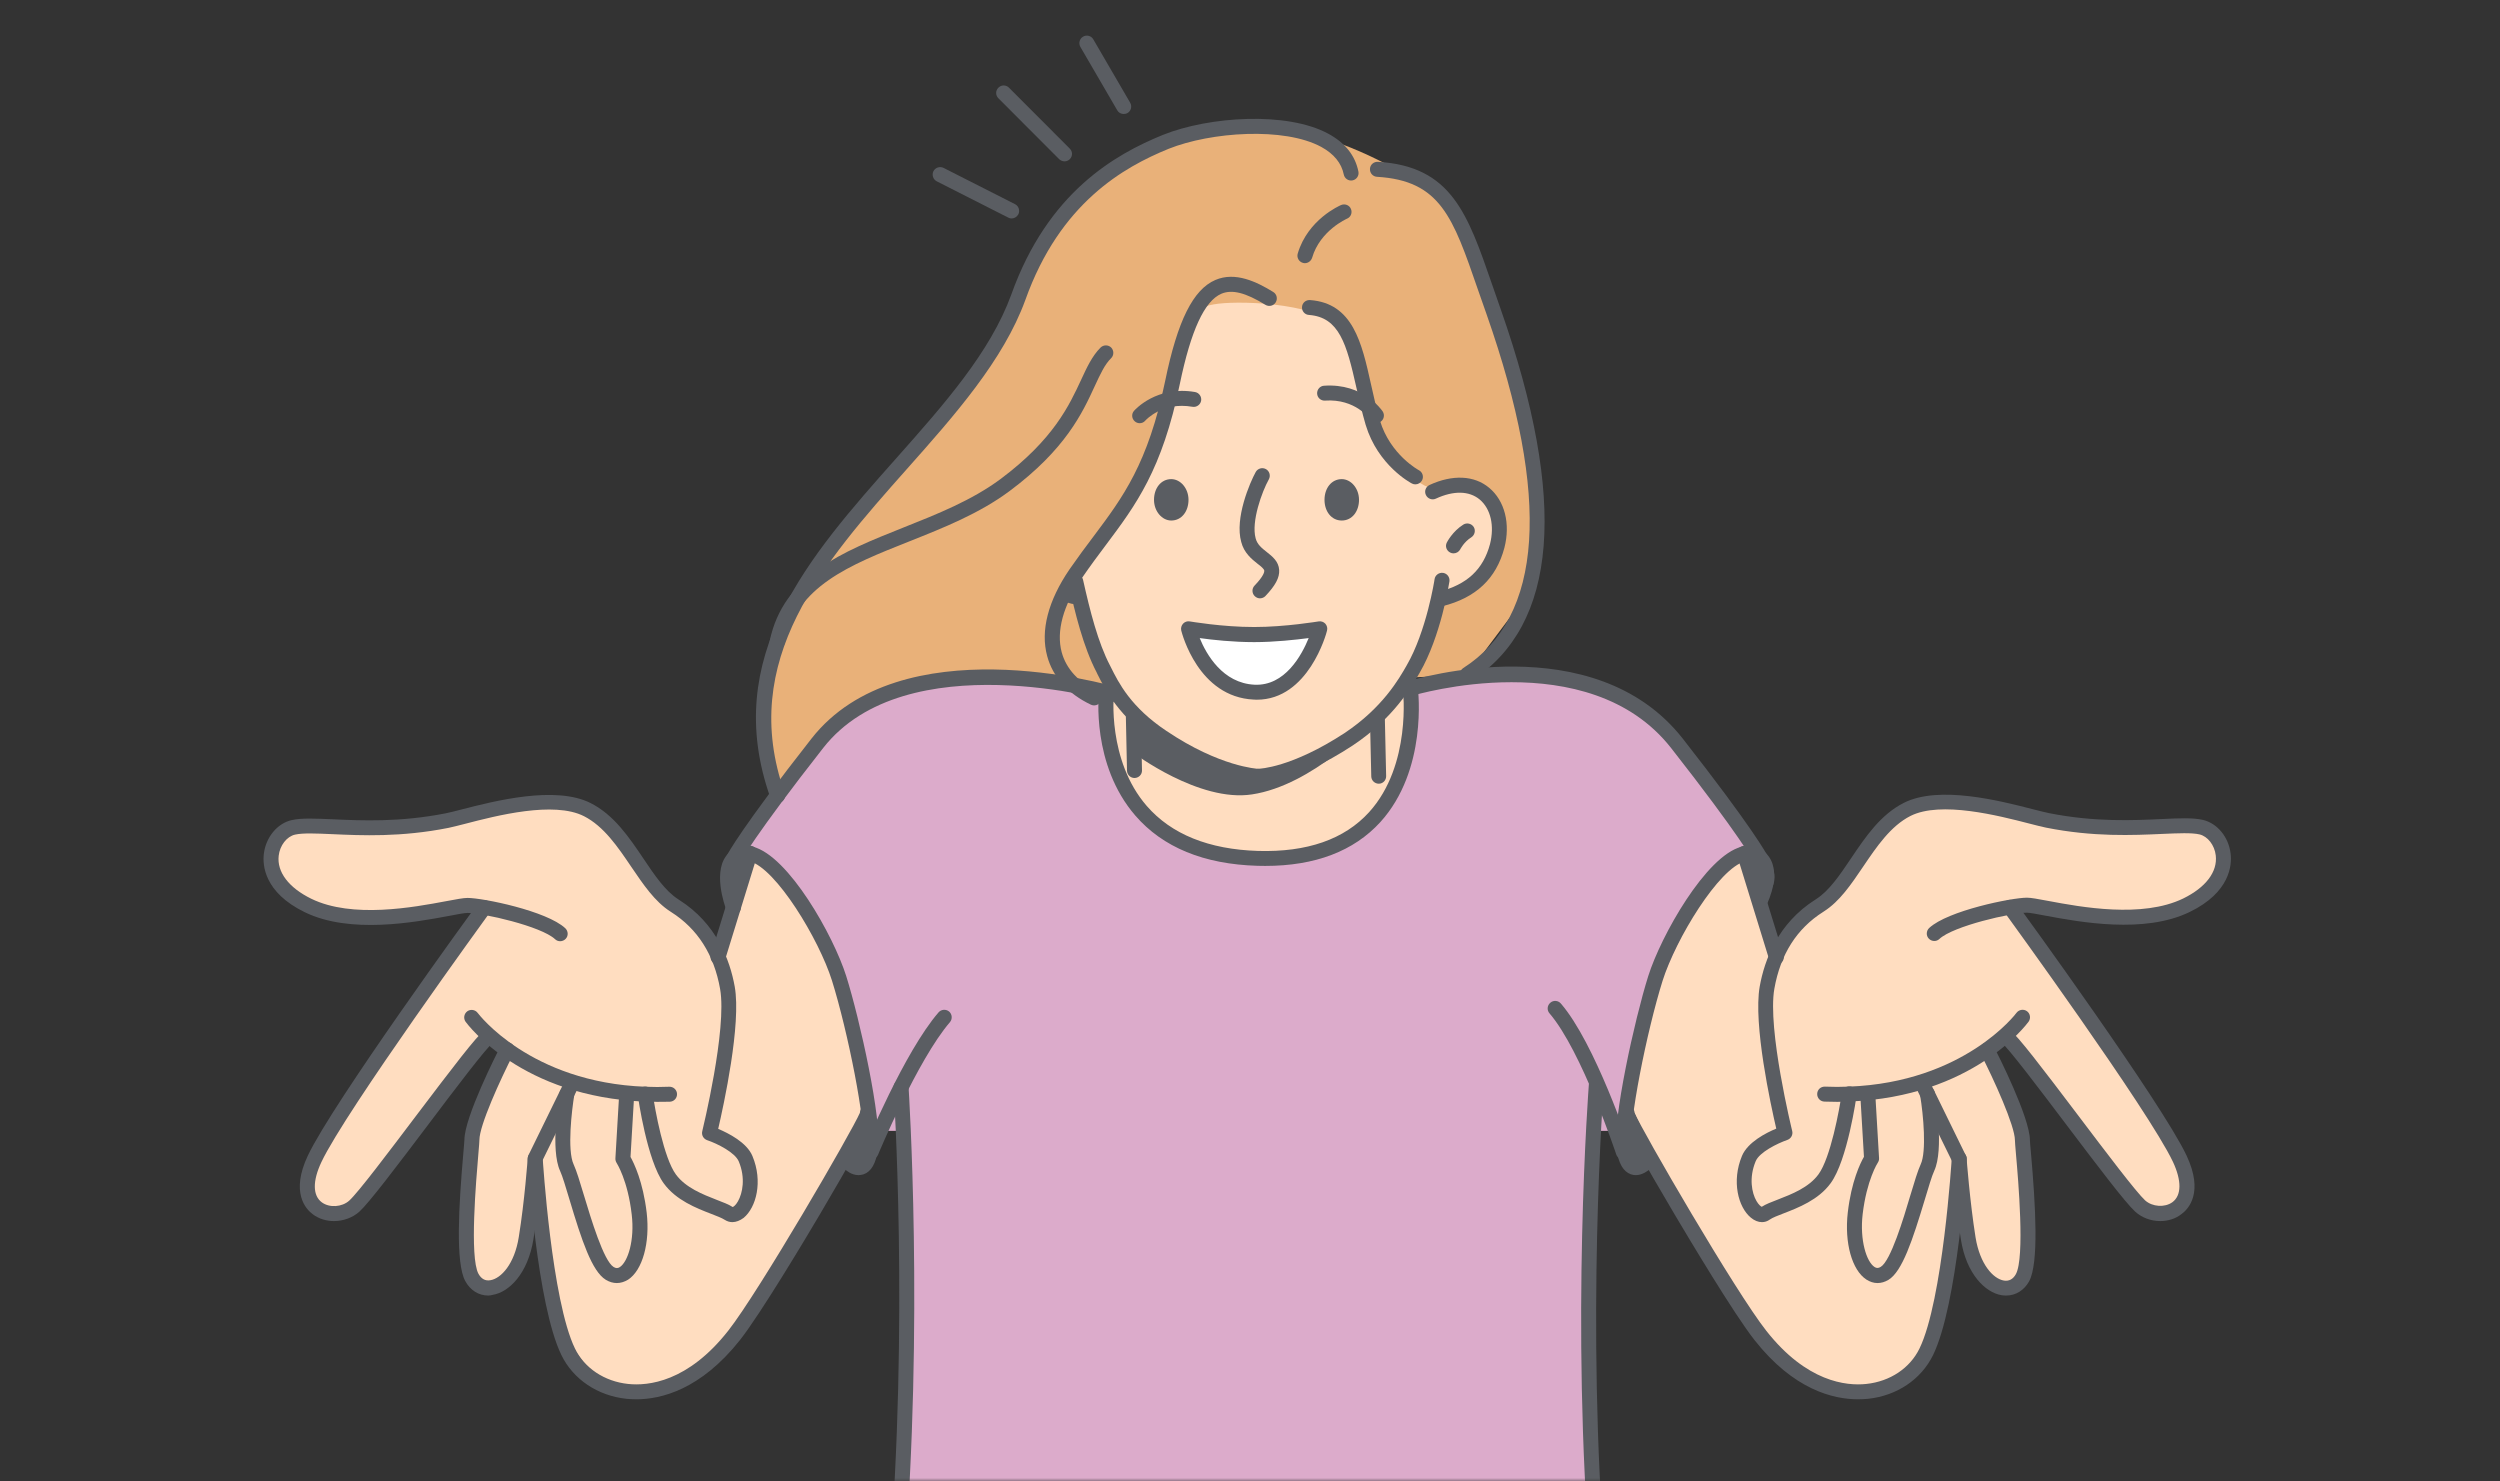 <?xml version="1.0" encoding="UTF-8"?> <svg xmlns="http://www.w3.org/2000/svg" width="351" height="208" viewBox="0 0 351 208" fill="none"><rect x="0" y="0" width="351" height="208" fill="#333333" stroke="none"/> <mask id="mask0_58_267" style="mask-type:alpha" maskUnits="userSpaceOnUse" x="0" y="0" width="351" height="208"> <rect width="351" height="208" fill="#D9D9D9"></rect> </mask> <g mask="url(#mask0_58_267)"> <path d="M224.381 219.78C221.524 185.469 224.13 152.294 224.13 152.294L126.493 152.662C126.493 152.662 128.698 185.469 125.842 219.78C129.784 229.703 220.706 229.97 224.381 219.78Z" fill="#DCABCB"></path> <path d="M119.093 108.178L105.312 118.117L101.57 131.948L75.127 160.346C75.127 160.346 74.058 191.483 87.639 195.308C105.312 200.269 127.412 140.869 127.412 140.869L119.093 108.178Z" fill="#FFDDC0"></path> <path d="M231.313 108.178L245.094 118.117L248.836 131.948L275.279 160.346C275.279 160.346 276.348 191.483 262.767 195.308C245.094 200.269 222.994 140.869 222.994 140.869L231.313 108.178Z" fill="#FFDDC0"></path> <path fill-rule="evenodd" clip-rule="evenodd" d="M158.148 22.485C169.674 15.636 182.302 16.187 195.983 23.771C195.983 23.771 197.119 22.151 202.448 27.646C204.87 30.235 206.975 35.08 208.261 38.805C210.032 43.649 215.728 70.176 215.728 70.176L214.325 83.589L206.006 94.681L156.528 97.504C156.528 97.504 154.907 98.156 152.802 97.504C149.077 96.368 138.787 105.272 137 100.745C134.244 93.629 109.137 111.669 109.137 111.669C109.137 111.669 105.128 97.187 112.211 84.091C111.242 79.079 139.071 51.266 141.009 45.603C142.947 40.108 145.219 34.278 149.411 30.085C154.105 25.074 158.148 22.485 158.148 22.485Z" fill="#E9B179"></path> <path d="M247.166 120.506C247.166 120.506 245.412 117.082 235.456 104.37C223.295 88.851 198.005 96.669 198.005 96.669L156.528 97.521C156.528 97.521 126.927 88.851 114.75 104.37C104.794 117.082 103.04 120.506 103.04 120.506C110.657 117.867 121.081 138.447 122.284 158.776H228.323C229.409 139.95 242.154 116.564 247.166 120.506Z" fill="#DCABCB"></path> <path d="M193.444 114.175C190.304 117.95 185.109 120.756 176.573 120.506C167.101 120.222 161.806 116.48 158.849 112.087C154.389 105.405 155.325 97.203 155.325 97.203L156.31 97.187L196.752 96.685L197.988 96.669C198.004 96.652 199.341 107.109 193.444 114.175Z" fill="#FFDDC0"></path> <path d="M284.6 127.121C286.822 127.121 299.2 130.913 306.984 127.121C314.768 123.329 312.38 116.898 309.055 116.146C305.715 115.394 297.947 117.282 287.457 115.194C284.316 114.576 273.325 110.834 267.762 113.657C262.2 116.48 259.978 124.281 255.535 127.121C254.516 127.772 249.504 130.712 248.084 138.68C247.032 144.61 250.607 159.093 250.607 159.093C250.607 159.093 246.431 160.513 245.529 162.685C243.641 167.245 246.33 171.404 247.884 170.369C249.454 169.333 253.931 168.565 256.153 165.524C258.374 162.501 259.61 153.597 259.61 153.597C260.613 153.581 261.615 153.531 262.6 153.447L262.183 153.597L262.717 162.668C262.717 162.668 261.03 165.19 260.429 170.352C259.794 175.814 262.016 180.274 264.555 178.754C267.094 177.234 269.399 166.46 270.585 163.904C271.855 161.165 270.585 153.581 270.585 153.581L275.029 162.651C275.029 162.651 275.463 168.681 276.298 173.826C277.367 180.441 282.178 182.529 283.915 179.322C285.669 176.098 283.915 161.231 283.915 160.029C283.915 157.005 278.971 147.367 278.971 147.367L278.42 147.567C279.472 146.832 280.508 146.03 281.543 145.145L281.527 145.446C283.598 146.966 297.73 166.827 300.419 169.283C303.125 171.738 309.473 170.035 305.982 162.651C302.925 156.17 286.905 133.903 283.03 128.541C283.23 127.806 283.631 127.121 284.6 127.121Z" fill="#FFDDC0"></path> <path d="M65.605 127.121C63.384 127.121 51.006 130.913 43.221 127.121C35.437 123.329 37.826 116.898 41.15 116.146C44.491 115.394 52.259 117.282 62.749 115.194C65.889 114.576 76.881 110.834 82.443 113.657C88.006 116.48 90.228 124.281 94.671 127.121C95.69 127.772 100.701 130.712 102.121 138.68C103.174 144.61 99.599 159.093 99.599 159.093C99.599 159.093 103.775 160.513 104.677 162.685C106.565 167.245 103.875 171.404 102.322 170.369C100.751 169.333 96.275 168.565 94.053 165.524C91.831 162.501 90.595 153.597 90.595 153.597C89.593 153.581 88.591 153.531 87.605 153.447L88.023 153.597L87.488 162.668C87.488 162.668 89.175 165.19 89.777 170.352C90.411 175.814 88.19 180.274 85.651 178.754C83.112 177.234 80.806 166.46 79.62 163.904C78.351 161.165 79.62 153.581 79.62 153.581L75.177 162.651C75.177 162.651 74.743 168.681 73.907 173.826C72.838 180.441 68.028 182.529 66.29 179.322C64.536 176.098 66.29 161.231 66.29 160.029C66.29 157.005 71.235 147.367 71.235 147.367L71.786 147.567C70.734 146.832 69.698 146.03 68.662 145.145L68.679 145.446C66.608 146.966 52.476 166.827 49.786 169.283C47.08 171.738 40.733 170.035 44.224 162.651C47.281 156.17 63.3 133.903 67.176 128.541C66.975 127.806 66.574 127.121 65.605 127.121Z" fill="#FFDDC0"></path> <path fill-rule="evenodd" clip-rule="evenodd" d="M207.459 81.334C204.385 83.756 201.796 83.756 201.796 83.756C201.796 83.756 200.994 89.085 198.723 93.462C198.138 94.597 197.453 95.7 196.768 96.669C194.847 99.442 192.91 101.38 192.91 101.38C192.91 101.38 192.492 108.863 193.444 114.175C190.304 117.95 185.109 120.757 176.573 120.506C167.101 120.222 161.806 116.48 158.849 112.087C159.467 106.842 159.1 100.594 159.1 100.594C159.1 100.594 157.78 99.342 156.31 97.203C155.609 96.168 154.874 94.915 154.239 93.478C152.301 89.118 151.483 84.107 151.483 84.107L149.712 83.138C149.562 83.138 152.301 77.96 155.375 74.736C158.281 71.495 160.703 66.167 161.522 63.745C163.293 59.218 164.429 51.784 166.533 46.439C167.335 44.501 167.335 42.881 171.862 42.563C176.389 42.246 187.547 42.897 189.001 47.424C191.59 54.858 193.528 61.322 193.528 61.322C193.528 61.322 195.95 64.563 198.222 66.818C201.462 70.209 204.686 67.954 204.686 67.954C204.686 67.954 210.015 68.271 210.182 72.798C210.215 75.671 210.7 78.912 207.459 81.334Z" fill="#FFDDC0"></path> <path fill-rule="evenodd" clip-rule="evenodd" d="M176.088 89.102C171.394 89.102 166.867 88.3 166.867 88.3C166.867 88.3 168.972 96.869 176.088 97.187C182.887 97.504 185.309 88.3 185.309 88.3C185.309 88.3 180.615 89.102 176.088 89.102Z" fill="white"></path> <path d="M244.894 119.788L247.166 126.369C247.166 126.369 250.055 124.732 248.853 121.726C247.65 118.719 244.894 119.788 244.894 119.788Z" fill="#5A5D62"></path> <path d="M232.8 163.47L229.309 157.456C229.309 157.456 226.786 159.611 228.54 162.334C230.311 165.057 232.8 163.47 232.8 163.47Z" fill="#5A5D62"></path> <path d="M121.198 156.905L119.093 163.453C119.093 163.453 121.448 164.823 122.284 161.749C123.119 158.676 121.198 156.905 121.198 156.905Z" fill="#5A5D62"></path> <path d="M102.722 126.603L105.128 120.155C105.128 120.155 102.856 118.669 101.854 121.709C100.868 124.749 102.722 126.603 102.722 126.603Z" fill="#5A5D62"></path> <path fill-rule="evenodd" clip-rule="evenodd" d="M158.799 100.745C158.799 100.745 168.338 108.663 176.74 108.83C183.204 108.997 192.425 101.547 192.425 101.547C192.425 101.547 184.34 110.25 175.771 111.536C168.338 112.672 159.117 105.689 159.117 105.689L158.799 100.745Z" fill="#5A5D62"></path> <path fill-rule="evenodd" clip-rule="evenodd" d="M162.023 70.176C162.023 68.555 162.992 67.269 164.445 67.269C165.732 67.269 166.867 68.555 166.867 70.176C166.867 71.796 165.899 73.082 164.445 73.082C163.159 73.082 162.023 71.796 162.023 70.176Z" fill="#5A5D62"></path> <path fill-rule="evenodd" clip-rule="evenodd" d="M185.961 70.176C185.961 68.555 186.93 67.269 188.383 67.269C189.669 67.269 190.805 68.555 190.805 70.176C190.805 71.796 189.836 73.082 188.383 73.082C186.93 73.082 185.961 71.796 185.961 70.176Z" fill="#5A5D62"></path> <path d="M142.028 30.67C141.861 30.67 141.711 30.636 141.56 30.553L131.521 25.458C131.003 25.191 130.803 24.556 131.053 24.038C131.321 23.52 131.955 23.32 132.473 23.57L142.512 28.665C143.03 28.933 143.231 29.567 142.98 30.085C142.78 30.453 142.412 30.67 142.028 30.67Z" fill="#5A5D62"></path> <path d="M149.461 22.652C149.194 22.652 148.927 22.552 148.71 22.351L140.174 13.798C139.756 13.381 139.756 12.729 140.174 12.312C140.591 11.894 141.243 11.894 141.66 12.312L150.196 20.864C150.614 21.282 150.614 21.933 150.196 22.351C149.996 22.552 149.729 22.652 149.461 22.652Z" fill="#5A5D62"></path> <path d="M157.764 16.003C157.396 16.003 157.045 15.819 156.862 15.485L151.683 6.582C151.399 6.081 151.566 5.429 152.067 5.145C152.568 4.845 153.22 5.028 153.504 5.53L158.682 14.433C158.966 14.934 158.799 15.586 158.298 15.87C158.131 15.97 157.947 16.003 157.764 16.003Z" fill="#5A5D62"></path> <path d="M176.573 110.032C176.556 110.032 176.556 110.032 176.539 110.032C176.306 110.032 170.643 109.799 162.558 104.353C157.112 100.728 155.191 96.869 154.039 94.564L153.972 94.414C152.084 90.806 150.932 86.045 150.013 81.885C149.879 81.318 150.247 80.75 150.815 80.633C151.383 80.499 151.951 80.867 152.067 81.434C153.036 85.761 154.156 90.221 155.859 93.462L155.943 93.629C157.062 95.884 158.766 99.291 163.761 102.616C171.294 107.694 176.573 107.928 176.64 107.944C177.224 107.961 177.675 108.446 177.659 109.03C177.609 109.581 177.141 110.032 176.573 110.032Z" fill="#5A5D62"></path> <path d="M176.74 110.032C176.155 110.032 175.688 109.565 175.688 108.98C175.688 108.395 176.155 107.928 176.74 107.928C176.807 107.928 181.3 107.811 188.784 102.916C194.096 99.375 196.401 95.349 197.503 93.412C200.276 88.634 201.412 81.401 201.412 81.317C201.496 80.749 202.03 80.349 202.615 80.432C203.183 80.516 203.584 81.05 203.5 81.635C203.45 81.952 202.298 89.336 199.324 94.447C198.238 96.352 195.666 100.845 189.936 104.654C181.835 109.982 176.94 110.032 176.74 110.032Z" fill="#5A5D62"></path> <path d="M159.284 109.231C158.716 109.231 158.248 108.78 158.231 108.195L158.064 100.277C158.048 99.692 158.515 99.225 159.1 99.208C159.685 99.208 160.152 99.659 160.169 100.244L160.336 108.162C160.353 108.746 159.885 109.214 159.301 109.231C159.284 109.231 159.284 109.231 159.284 109.231Z" fill="#5A5D62"></path> <path d="M150.865 84.809C150.531 84.809 150.297 84.725 150.13 84.675C150.096 84.659 150.063 84.659 150.046 84.642C149.462 84.642 149.01 84.174 149.01 83.59C149.01 83.005 149.495 82.537 150.08 82.537C150.414 82.537 150.648 82.621 150.815 82.671C150.848 82.687 150.881 82.687 150.898 82.704C151.483 82.704 151.934 83.172 151.934 83.757C151.934 84.341 151.449 84.809 150.865 84.809Z" fill="#5A5D62"></path> <path d="M176.907 84.007C176.64 84.007 176.389 83.907 176.172 83.706C175.754 83.305 175.738 82.637 176.138 82.22C177.441 80.867 177.508 80.299 177.508 80.148C177.492 79.881 177.04 79.513 176.556 79.146C175.754 78.511 174.652 77.626 174.268 76.089C173.332 72.748 175.487 67.754 176.305 66.267C176.589 65.766 177.224 65.582 177.742 65.866C178.243 66.15 178.427 66.785 178.143 67.303C177.174 69.04 175.654 73.233 176.289 75.571C176.506 76.44 177.157 76.958 177.859 77.509C178.644 78.127 179.529 78.829 179.596 80.031C179.663 81.1 179.062 82.22 177.642 83.706C177.458 83.89 177.174 84.007 176.907 84.007Z" fill="#5A5D62"></path> <path d="M176.456 98.239C176.322 98.239 176.188 98.239 176.038 98.222C168.237 97.872 165.949 88.918 165.848 88.534C165.765 88.183 165.865 87.832 166.099 87.565C166.35 87.298 166.7 87.181 167.051 87.248C167.101 87.248 171.545 88.033 176.088 88.033C180.465 88.033 185.075 87.248 185.125 87.248C185.476 87.181 185.844 87.314 186.077 87.565C186.311 87.832 186.412 88.2 186.311 88.551C186.228 88.951 183.689 98.239 176.456 98.239ZM168.438 89.586C169.373 91.875 171.662 95.917 176.138 96.134C180.398 96.335 182.753 92.008 183.739 89.586C181.935 89.82 178.995 90.154 176.088 90.154C173.098 90.154 170.208 89.837 168.438 89.586Z" fill="#5A5D62"></path> <path d="M160.019 59.418C159.768 59.418 159.518 59.334 159.317 59.151C158.883 58.767 158.833 58.115 159.217 57.681C159.351 57.531 162.407 54.106 167.786 55.041C168.354 55.142 168.738 55.693 168.638 56.261C168.538 56.829 167.987 57.213 167.419 57.113C163.243 56.378 160.887 58.95 160.787 59.067C160.587 59.301 160.303 59.418 160.019 59.418Z" fill="#5A5D62"></path> <path d="M193.244 59.385C192.91 59.385 192.576 59.218 192.375 58.917C192.292 58.783 190.304 55.96 186.044 56.244C185.459 56.294 184.958 55.843 184.925 55.275C184.891 54.691 185.326 54.19 185.894 54.156C191.423 53.772 194.012 57.597 194.129 57.764C194.446 58.249 194.313 58.9 193.828 59.218C193.645 59.335 193.427 59.385 193.244 59.385Z" fill="#5A5D62"></path> <path d="M193.578 110.032C193.01 110.032 192.542 109.581 192.526 109.013L192.342 100.761C192.325 100.177 192.793 99.692 193.361 99.692C193.945 99.692 194.43 100.143 194.43 100.711L194.614 108.963C194.63 109.548 194.163 110.032 193.595 110.032C193.595 110.032 193.595 110.032 193.578 110.032Z" fill="#5A5D62"></path> <path d="M198.723 68.004C198.556 68.004 198.389 67.971 198.238 67.887C198.038 67.787 193.461 65.348 191.74 59.652C191.223 57.881 190.822 56.127 190.437 54.423C189.068 48.293 188.032 44.535 183.772 44.217C183.188 44.184 182.753 43.666 182.803 43.098C182.837 42.513 183.338 42.096 183.923 42.129C189.953 42.563 191.189 48.109 192.492 53.972C192.86 55.643 193.244 57.364 193.745 59.051C195.198 63.861 199.174 66 199.207 66.016C199.725 66.284 199.926 66.918 199.658 67.436C199.474 67.787 199.107 68.004 198.723 68.004Z" fill="#5A5D62"></path> <path d="M153.621 99.041C153.471 99.041 153.32 99.007 153.17 98.941C149.946 97.404 147.808 95.048 147.023 92.108C146.054 88.55 147.156 84.341 150.163 79.931C151.332 78.244 152.452 76.74 153.537 75.304C157.647 69.825 161.188 65.097 163.593 53.471C165.331 45.019 167.519 40.642 170.643 39.306C173.449 38.103 176.456 39.573 178.761 40.993C179.262 41.294 179.413 41.945 179.112 42.446C178.811 42.947 178.16 43.098 177.659 42.797C174.869 41.076 172.965 40.609 171.478 41.243C169.106 42.263 167.202 46.405 165.648 53.905C163.159 65.983 159.484 70.894 155.225 76.573C154.155 77.993 153.053 79.48 151.917 81.134C149.261 85.009 148.276 88.617 149.061 91.574C149.695 93.896 151.416 95.8 154.089 97.053C154.607 97.303 154.84 97.921 154.59 98.456C154.389 98.824 154.005 99.041 153.621 99.041Z" fill="#5A5D62"></path> <path d="M109.104 91.24C109.037 91.24 108.953 91.24 108.887 91.223C108.319 91.106 107.951 90.538 108.068 89.97C110.006 80.766 118.208 77.509 126.877 74.051C131.588 72.18 136.449 70.243 140.458 67.269C147.925 61.707 150.146 56.862 151.784 53.338C152.619 51.534 153.337 49.98 154.523 48.794C154.941 48.393 155.592 48.393 156.01 48.794C156.411 49.212 156.411 49.88 156.01 50.281C155.091 51.183 154.49 52.519 153.705 54.206C151.984 57.948 149.629 63.076 141.727 68.956C137.501 72.097 132.507 74.085 127.679 76.006C119.177 79.38 111.843 82.303 110.139 90.405C110.022 90.906 109.588 91.24 109.104 91.24Z" fill="#5A5D62"></path> <path d="M206.006 95.734C205.655 95.734 205.321 95.567 205.121 95.249C204.803 94.765 204.953 94.113 205.438 93.796C216.663 86.63 217.766 69.925 208.729 44.167C208.294 42.948 207.893 41.762 207.493 40.642C203.985 30.469 202.231 25.358 193.327 24.823C192.743 24.79 192.308 24.289 192.342 23.704C192.375 23.119 192.876 22.685 193.461 22.719C203.767 23.337 206.039 29.952 209.497 39.958C209.881 41.077 210.282 42.246 210.716 43.465C220.121 70.276 218.718 87.799 206.574 95.567C206.39 95.683 206.206 95.734 206.006 95.734Z" fill="#5A5D62"></path> <path d="M109.154 112.722C108.719 112.722 108.319 112.454 108.168 112.02C101.136 92.175 113.647 78.077 125.741 64.446C132.573 56.745 139.021 49.479 141.978 41.377C147.123 26.961 156.594 21.666 163.259 18.943C169.807 16.32 180.715 15.636 186.495 18.776C188.85 20.046 190.27 21.833 190.721 24.088C190.838 24.656 190.471 25.207 189.903 25.324C189.335 25.441 188.784 25.074 188.667 24.506C188.349 22.902 187.28 21.599 185.51 20.63C180.315 17.807 170.025 18.509 164.061 20.898C157.764 23.47 148.827 28.481 143.966 42.095C140.875 50.598 133.993 58.349 127.328 65.849C115.635 79.029 103.541 92.66 110.173 111.335C110.373 111.886 110.073 112.488 109.538 112.672C109.388 112.705 109.271 112.722 109.154 112.722Z" fill="#5A5D62"></path> <path d="M183.205 36.951C183.104 36.951 183.004 36.934 182.904 36.901C182.353 36.734 182.035 36.149 182.202 35.598C183.622 30.803 188.099 28.866 188.299 28.782C188.834 28.565 189.452 28.799 189.669 29.334C189.903 29.868 189.652 30.486 189.118 30.703C189.085 30.72 185.343 32.357 184.224 36.182C184.073 36.65 183.656 36.951 183.205 36.951Z" fill="#5A5D62"></path> <path d="M202.281 85.143C201.813 85.143 201.379 84.826 201.262 84.341C201.128 83.773 201.462 83.205 202.03 83.072C205.956 82.086 208.244 79.965 209.197 76.39C209.848 73.817 209.297 71.429 207.743 70.126C206.273 68.906 204.085 68.856 201.596 70.009C201.078 70.259 200.443 70.025 200.193 69.491C199.942 68.956 200.176 68.338 200.711 68.088C203.935 66.601 206.992 66.735 209.08 68.489C211.268 70.309 212.086 73.533 211.218 76.908C210.065 81.251 207.225 83.924 202.532 85.109C202.448 85.126 202.364 85.143 202.281 85.143Z" fill="#5A5D62"></path> <path d="M204.068 77.693C203.918 77.693 203.751 77.659 203.601 77.576C203.083 77.308 202.866 76.69 203.133 76.172C203.166 76.106 203.935 74.602 205.455 73.65C205.939 73.349 206.591 73.5 206.908 73.984C207.209 74.469 207.058 75.12 206.574 75.438C205.555 76.072 205.02 77.108 205.02 77.125C204.82 77.492 204.453 77.693 204.068 77.693Z" fill="#5A5D62"></path> <path d="M177.642 121.575C177.274 121.575 176.924 121.575 176.556 121.559C169.022 121.341 163.259 118.969 159.401 114.509C153.203 107.343 154.256 97.488 154.306 97.07C154.373 96.485 154.891 96.084 155.475 96.151C156.06 96.218 156.461 96.736 156.394 97.32C156.377 97.454 155.425 106.725 161.004 113.156C164.462 117.132 169.707 119.253 176.623 119.471C183.505 119.671 188.75 117.85 192.225 114.025C198.222 107.41 196.986 96.92 196.969 96.819C196.902 96.251 197.303 95.717 197.888 95.65C198.456 95.583 198.99 95.984 199.057 96.552C199.124 97.02 200.443 108.095 193.795 115.428C190.07 119.504 184.641 121.575 177.642 121.575Z" fill="#5A5D62"></path> <path d="M103.04 121.542C102.873 121.542 102.723 121.508 102.556 121.425C102.038 121.158 101.837 120.523 102.105 120.022C102.171 119.871 104.009 116.347 113.931 103.701C126.393 87.799 155.592 96.134 156.828 96.485C157.38 96.652 157.697 97.237 157.547 97.788C157.38 98.339 156.795 98.657 156.244 98.506C155.96 98.423 127.178 90.221 115.585 105.004C105.88 117.382 103.992 120.94 103.976 120.974C103.792 121.341 103.424 121.542 103.04 121.542Z" fill="#5A5D62"></path> <path d="M120.529 164.99C119.544 164.99 118.792 164.305 118.692 164.221C118.274 163.821 118.241 163.152 118.642 162.735C119.043 162.317 119.711 162.284 120.129 162.685C120.246 162.802 120.463 162.885 120.546 162.885C120.546 162.885 120.947 162.635 121.181 161.048C121.649 157.84 119.026 144.744 116.804 137.661C114.984 131.882 108.953 121.876 105.212 120.907C104.627 120.757 104.176 120.857 103.775 121.258C102.672 122.327 103.424 125.601 103.959 127.037C104.159 127.572 103.892 128.19 103.341 128.39C102.806 128.591 102.188 128.324 101.988 127.789C101.77 127.204 99.9 122.06 102.322 119.754C103.257 118.852 104.443 118.552 105.729 118.886C110.707 120.155 117.022 131.364 118.809 137.043C120.73 143.14 123.854 157.272 123.269 161.348C122.985 163.353 122.317 164.505 121.248 164.873C120.997 164.94 120.763 164.99 120.529 164.99Z" fill="#5A5D62"></path> <path d="M122.284 162.802C122.15 162.802 122.016 162.768 121.883 162.718C121.348 162.501 121.098 161.883 121.315 161.348C121.549 160.797 126.977 147.684 131.772 142.138C132.156 141.704 132.807 141.654 133.258 142.021C133.693 142.406 133.743 143.057 133.375 143.508C128.815 148.803 123.319 162.017 123.269 162.15C123.085 162.551 122.701 162.802 122.284 162.802Z" fill="#5A5D62"></path> <path d="M89.342 196.461C88.841 196.461 88.373 196.428 87.956 196.394C83.897 195.96 80.472 193.655 78.819 190.247C75.361 183.131 74.141 163.587 74.091 162.768C74.058 162.184 74.492 161.682 75.077 161.649C75.661 161.616 76.162 162.05 76.196 162.635C76.213 162.835 77.449 182.596 80.723 189.328C82.059 192.084 84.865 193.955 88.19 194.306C90.996 194.607 96.575 194.039 102.238 186.839C106.548 181.36 119.644 158.793 120.73 156.237C120.747 155.819 120.997 155.435 121.415 155.285C121.849 155.118 122.384 155.285 122.651 155.652C123.102 156.27 123.169 156.354 120.546 161.064C119.11 163.637 117.189 166.978 115.117 170.486C113.213 173.71 106.782 184.484 103.892 188.142C98.379 195.108 92.817 196.461 89.342 196.461Z" fill="#5A5D62"></path> <path d="M46.897 171.438C45.844 171.438 44.792 171.137 43.94 170.502C42.904 169.751 40.783 167.412 43.222 162.25C46.713 154.85 66.29 127.94 67.126 126.804C67.46 126.336 68.128 126.236 68.596 126.57C69.063 126.904 69.163 127.572 68.829 128.04C68.629 128.324 48.534 155.936 45.126 163.152C43.873 165.808 43.89 167.863 45.193 168.815C46.262 169.6 48.016 169.483 49.035 168.565C50.288 167.429 54.547 161.783 58.306 156.805C63.618 149.789 66.908 145.462 68.011 144.661C68.479 144.31 69.13 144.41 69.481 144.895C69.832 145.362 69.715 146.014 69.247 146.364C68.312 147.049 63.684 153.163 59.976 158.091C55.783 163.637 51.824 168.882 50.438 170.135C49.469 170.987 48.166 171.438 46.897 171.438Z" fill="#5A5D62"></path> <path d="M92.266 154.7C91.681 154.7 91.096 154.683 90.512 154.666C73.256 153.998 65.689 143.892 65.371 143.458C65.037 142.99 65.138 142.339 65.605 141.988C66.073 141.654 66.725 141.754 67.075 142.222C67.176 142.355 74.425 151.96 90.595 152.578C91.698 152.628 92.834 152.628 93.969 152.578C94.554 152.562 95.039 153.013 95.055 153.597C95.072 154.182 94.621 154.666 94.036 154.683C93.468 154.683 92.867 154.7 92.266 154.7Z" fill="#5A5D62"></path> <path d="M68.545 181.895C67.209 181.895 66.023 181.16 65.321 179.857C63.935 177.301 64.403 169.333 65.054 161.883C65.121 161.031 65.204 160.229 65.204 160.045C65.204 156.855 69.748 147.918 70.266 146.899C70.533 146.381 71.168 146.181 71.686 146.448C72.204 146.715 72.404 147.35 72.137 147.868C70.199 151.643 67.309 158.024 67.309 160.045C67.309 160.313 67.259 160.847 67.159 162.05C66.858 165.625 65.906 176.499 67.175 178.838C67.576 179.556 68.128 179.873 68.863 179.74C70.349 179.489 72.237 177.485 72.838 173.676C73.657 168.631 74.091 162.651 74.091 162.584C74.108 162.451 74.141 162.317 74.191 162.2L79.186 151.994C79.436 151.476 80.071 151.259 80.589 151.509C81.107 151.76 81.324 152.395 81.074 152.913L76.162 162.935C76.079 164.038 75.645 169.383 74.893 173.993C74.108 178.838 71.469 181.41 69.197 181.794C68.98 181.861 68.746 181.895 68.545 181.895Z" fill="#5A5D62"></path> <path d="M86.603 180.141C86.085 180.141 85.567 179.991 85.066 179.69C83.112 178.521 81.658 174.111 79.971 168.464C79.453 166.744 78.969 165.107 78.635 164.389C77.265 161.432 78.418 154.266 78.551 153.447C78.652 152.879 79.186 152.495 79.754 152.579C80.322 152.679 80.706 153.213 80.623 153.781C80.289 155.803 79.604 161.482 80.539 163.487C80.94 164.355 81.408 165.892 81.993 167.846C82.961 171.054 84.749 177.034 86.152 177.886C86.486 178.086 86.737 178.086 87.02 177.902C88.156 177.167 89.125 174.127 88.691 170.502C88.14 165.692 86.586 163.303 86.57 163.269C86.453 163.086 86.386 162.852 86.403 162.618L86.937 153.547C86.97 152.963 87.472 152.528 88.056 152.562C88.641 152.595 89.075 153.096 89.042 153.681L88.524 162.434C89.008 163.303 90.278 165.892 90.796 170.269C91.28 174.495 90.211 178.353 88.173 179.673C87.672 179.974 87.138 180.141 86.603 180.141Z" fill="#5A5D62"></path> <path d="M102.823 171.588C102.439 171.588 102.071 171.471 101.737 171.254C101.353 171.004 100.618 170.72 99.833 170.419C97.761 169.617 94.922 168.515 93.201 166.159C90.846 162.952 89.593 154.132 89.543 153.748C89.459 153.18 89.86 152.646 90.445 152.562C91.029 152.478 91.547 152.879 91.631 153.464C91.965 155.869 93.201 162.601 94.905 164.907C96.275 166.761 98.68 167.696 100.601 168.448C101.52 168.799 102.305 169.099 102.873 169.467C103.007 169.417 103.307 169.2 103.608 168.665C104.259 167.529 104.694 165.391 103.725 163.069C103.207 161.816 100.718 160.563 99.281 160.079C98.764 159.895 98.463 159.361 98.597 158.826C98.63 158.676 102.105 144.494 101.102 138.848C100.25 134.02 97.928 130.395 94.237 128.057L94.136 127.99C91.932 126.587 90.328 124.198 88.624 121.692C86.737 118.903 84.782 116.013 81.992 114.593C77.749 112.438 69.665 114.526 65.305 115.662C64.319 115.913 63.551 116.113 62.983 116.23C56.284 117.566 50.705 117.299 46.646 117.115C44.341 117.015 42.537 116.931 41.417 117.182C40.265 117.449 39.296 118.685 39.129 120.139C38.862 122.427 40.532 124.632 43.706 126.186C49.469 128.992 58.055 127.388 62.665 126.52C64.102 126.253 65.054 126.069 65.639 126.069C67.794 126.069 76.764 127.89 79.37 130.328C79.787 130.729 79.821 131.398 79.42 131.815C79.019 132.233 78.351 132.266 77.933 131.865C75.996 130.044 67.777 128.174 65.639 128.174C65.255 128.174 64.236 128.357 63.05 128.591C58.205 129.493 49.168 131.18 42.787 128.073C37.058 125.284 36.857 121.425 37.041 119.905C37.308 117.566 38.928 115.595 40.95 115.144C42.336 114.827 44.274 114.927 46.729 115.027C50.688 115.211 56.134 115.462 62.565 114.192C63.083 114.092 63.868 113.891 64.77 113.657C69.381 112.471 77.983 110.25 82.928 112.755C86.202 114.409 88.307 117.533 90.345 120.556C91.915 122.895 93.402 125.1 95.239 126.269L95.339 126.336C100.601 129.66 102.489 134.805 103.157 138.53C104.092 143.809 101.603 155.168 100.835 158.492C102.255 159.093 104.861 160.396 105.646 162.317C107.133 165.875 106.18 169.517 104.41 170.987C103.892 171.371 103.341 171.588 102.823 171.588Z" fill="#5A5D62"></path> <path d="M100.818 135.423C100.718 135.423 100.618 135.407 100.501 135.373C99.95 135.206 99.632 134.622 99.799 134.054L104.293 119.487C104.46 118.936 105.045 118.619 105.613 118.786C106.164 118.953 106.481 119.537 106.314 120.105L101.821 134.672C101.687 135.123 101.269 135.423 100.818 135.423Z" fill="#5A5D62"></path> <path d="M125.841 220.833C125.808 220.833 125.775 220.833 125.758 220.833C125.173 220.783 124.756 220.282 124.806 219.697C127.629 185.854 125.474 153.063 125.457 152.729C125.424 152.144 125.858 151.643 126.443 151.61C127.011 151.576 127.529 152.011 127.562 152.595C127.579 152.929 129.734 185.87 126.911 219.864C126.827 220.415 126.376 220.833 125.841 220.833Z" fill="#5A5D62"></path> <path d="M247.166 121.558C246.781 121.558 246.414 121.341 246.23 120.99C246.213 120.957 244.326 117.399 234.621 105.021C223.044 90.254 198.556 97.604 198.305 97.671C197.754 97.838 197.169 97.537 196.986 96.969C196.818 96.418 197.119 95.834 197.67 95.65C198.739 95.316 223.779 87.799 236.258 103.701C246.163 116.347 248.001 119.871 248.084 120.022C248.352 120.539 248.134 121.174 247.633 121.441C247.483 121.508 247.333 121.558 247.166 121.558Z" fill="#5A5D62"></path> <path d="M229.676 164.99C229.459 164.99 229.225 164.956 228.975 164.873C227.905 164.489 227.237 163.336 226.953 161.348C226.369 157.272 229.492 143.14 231.413 137.043C233.201 131.364 239.515 120.172 244.493 118.886C245.779 118.552 246.965 118.852 247.901 119.754C250.406 122.16 248.201 126.653 248.118 126.854C247.867 127.372 247.232 127.589 246.715 127.321C246.197 127.071 245.98 126.436 246.247 125.918C246.665 125.066 247.617 122.377 246.464 121.274C246.063 120.89 245.612 120.773 245.027 120.924C241.302 121.876 235.255 131.898 233.435 137.678C231.213 144.744 228.59 157.84 229.058 161.064C229.292 162.668 229.693 162.902 229.71 162.902C229.793 162.918 229.994 162.802 230.127 162.685C230.561 162.3 231.213 162.334 231.614 162.751C231.998 163.169 231.981 163.821 231.564 164.221C231.413 164.305 230.645 164.99 229.676 164.99Z" fill="#5A5D62"></path> <path d="M227.922 162.802C227.488 162.802 227.07 162.518 226.92 162.083C226.87 161.933 222.076 147.534 217.549 142.272C217.164 141.838 217.215 141.169 217.666 140.785C218.1 140.401 218.768 140.451 219.152 140.902C223.963 146.481 228.741 160.83 228.941 161.432C229.125 161.983 228.824 162.584 228.273 162.752C228.139 162.785 228.039 162.802 227.922 162.802Z" fill="#5A5D62"></path> <path d="M260.863 196.461C257.372 196.461 251.809 195.108 246.33 188.142C243.44 184.484 237.009 173.693 235.105 170.486C233.034 166.994 231.096 163.637 229.676 161.064C227.07 156.37 227.137 156.27 227.571 155.652C227.855 155.268 228.373 155.118 228.807 155.285C229.225 155.435 229.476 155.819 229.492 156.237C230.561 158.793 243.658 181.36 247.984 186.839C253.647 194.039 259.226 194.607 262.032 194.306C265.373 193.955 268.163 192.084 269.499 189.328C272.773 182.596 274.009 162.835 274.026 162.635C274.06 162.05 274.561 161.616 275.145 161.649C275.73 161.682 276.164 162.184 276.131 162.768C276.081 163.603 274.861 183.148 271.404 190.247C269.733 193.671 266.325 195.96 262.266 196.394C261.849 196.428 261.381 196.461 260.863 196.461Z" fill="#5A5D62"></path> <path d="M303.309 171.438C302.023 171.438 300.737 170.987 299.768 170.102C298.381 168.832 294.422 163.604 290.23 158.058C286.521 153.147 281.894 147.016 280.959 146.331C280.491 145.98 280.391 145.329 280.725 144.861C281.076 144.394 281.727 144.293 282.195 144.627C283.297 145.429 286.588 149.756 291.9 156.772C295.659 161.749 299.935 167.396 301.171 168.531C302.19 169.45 303.944 169.567 305.013 168.782C306.299 167.83 306.316 165.759 305.08 163.119C301.672 155.903 281.577 128.291 281.376 128.007C281.042 127.539 281.142 126.887 281.61 126.537C282.078 126.202 282.729 126.303 283.08 126.77C283.915 127.906 303.493 154.834 306.984 162.217C309.423 167.396 307.301 169.717 306.266 170.469C305.431 171.121 304.378 171.438 303.309 171.438Z" fill="#5A5D62"></path> <path d="M257.94 154.7C257.338 154.7 256.754 154.683 256.152 154.666C255.568 154.65 255.117 154.165 255.134 153.581C255.15 152.996 255.618 152.545 256.219 152.562C257.355 152.612 258.491 152.612 259.594 152.562C275.78 151.944 283.047 142.305 283.113 142.205C283.464 141.737 284.116 141.637 284.583 141.971C285.051 142.305 285.151 142.973 284.817 143.441C284.5 143.875 276.933 153.998 259.677 154.65C259.109 154.683 258.525 154.7 257.94 154.7Z" fill="#5A5D62"></path> <path d="M281.66 181.895C281.443 181.895 281.226 181.878 281.009 181.845C278.737 181.461 276.081 178.888 275.313 174.044C274.578 169.433 274.127 164.088 274.043 162.985L269.132 152.963C268.881 152.445 269.099 151.81 269.616 151.56C270.134 151.309 270.769 151.526 271.02 152.044L276.014 162.25C276.081 162.367 276.114 162.501 276.114 162.635C276.114 162.701 276.565 168.682 277.367 173.726C277.985 177.535 279.856 179.54 281.343 179.79C282.061 179.907 282.629 179.606 283.03 178.888C284.3 176.549 283.364 165.675 283.047 162.1C282.947 160.897 282.896 160.346 282.896 160.096C282.896 158.074 279.94 151.543 278.069 147.918C277.802 147.4 278.002 146.765 278.52 146.498C279.038 146.231 279.672 146.431 279.94 146.949C280.458 147.951 285.001 156.905 285.001 160.096C285.001 160.279 285.068 161.081 285.152 161.933C285.803 169.383 286.271 177.351 284.884 179.907C284.183 181.16 283.013 181.895 281.66 181.895Z" fill="#5A5D62"></path> <path d="M263.603 180.141C263.068 180.141 262.55 179.974 262.049 179.656C260.011 178.337 258.942 174.478 259.427 170.252C259.928 165.875 261.197 163.286 261.698 162.418L261.181 153.664C261.147 153.08 261.582 152.595 262.166 152.545C262.751 152.512 263.252 152.946 263.285 153.531L263.82 162.601C263.837 162.835 263.77 163.052 263.636 163.253C263.619 163.269 262.083 165.675 261.515 170.486C261.097 174.111 262.049 177.151 263.185 177.886C263.469 178.07 263.72 178.07 264.054 177.869C265.457 177.034 267.261 171.054 268.213 167.83C268.798 165.875 269.266 164.339 269.666 163.47C270.502 161.683 270.051 156.571 269.583 153.765C269.483 153.197 269.867 152.645 270.452 152.562C271.02 152.462 271.571 152.846 271.654 153.431C271.788 154.232 272.941 161.415 271.571 164.372C271.237 165.09 270.769 166.66 270.234 168.448C268.531 174.094 267.077 178.521 265.14 179.69C264.638 179.991 264.121 180.141 263.603 180.141Z" fill="#5A5D62"></path> <path d="M247.383 171.588C246.848 171.588 246.314 171.371 245.813 170.953C244.042 169.484 243.09 165.842 244.576 162.284C245.378 160.363 247.967 159.043 249.387 158.459C248.619 155.151 246.13 143.775 247.065 138.497C247.734 134.772 249.621 129.627 254.883 126.303L254.983 126.236C256.821 125.066 258.307 122.862 259.878 120.523C261.916 117.499 264.02 114.376 267.294 112.722C272.239 110.216 280.842 112.438 285.452 113.624C286.371 113.858 287.156 114.058 287.657 114.159C294.105 115.445 299.534 115.177 303.493 114.994C305.948 114.877 307.886 114.793 309.273 115.111C311.311 115.578 312.914 117.533 313.181 119.871C313.365 121.408 313.148 125.267 307.435 128.04C301.054 131.147 292.017 129.46 287.173 128.558C286.003 128.341 284.984 128.14 284.584 128.14C282.429 128.14 274.227 130.011 272.289 131.832C271.871 132.233 271.203 132.199 270.802 131.782C270.401 131.364 270.435 130.696 270.852 130.295C273.458 127.856 282.445 126.035 284.584 126.035C285.168 126.035 286.12 126.219 287.557 126.486C292.167 127.355 300.753 128.942 306.516 126.152C309.69 124.599 311.361 122.41 311.093 120.105C310.926 118.652 309.957 117.416 308.805 117.149C307.702 116.898 305.882 116.982 303.576 117.082C299.501 117.266 293.921 117.533 287.24 116.196C286.672 116.08 285.886 115.879 284.918 115.629C280.574 114.509 272.473 112.421 268.23 114.559C265.44 115.979 263.486 118.869 261.598 121.659C259.894 124.181 258.291 126.553 256.086 127.956L255.986 128.023C252.277 130.362 249.972 133.987 249.12 138.814C248.118 144.46 251.592 158.659 251.626 158.793C251.759 159.327 251.459 159.862 250.941 160.046C249.504 160.547 247.015 161.783 246.497 163.036C245.529 165.358 245.946 167.496 246.614 168.632C246.915 169.149 247.216 169.383 247.349 169.433C247.917 169.066 248.702 168.765 249.621 168.414C251.559 167.663 253.964 166.727 255.317 164.873C257.005 162.568 258.257 155.819 258.591 153.431C258.675 152.863 259.193 152.462 259.777 152.529C260.345 152.612 260.746 153.147 260.68 153.715C260.629 154.082 259.377 162.919 257.021 166.126C255.301 168.481 252.461 169.567 250.39 170.369C249.604 170.67 248.869 170.953 248.485 171.221C248.151 171.471 247.767 171.588 247.383 171.588Z" fill="#5A5D62"></path> <path d="M249.387 135.423C248.936 135.423 248.519 135.139 248.385 134.688L243.892 120.122C243.725 119.57 244.025 118.986 244.593 118.802C245.144 118.635 245.729 118.936 245.913 119.504L250.406 134.07C250.573 134.621 250.273 135.206 249.705 135.39C249.588 135.406 249.488 135.423 249.387 135.423Z" fill="#5A5D62"></path> <path d="M224.381 220.833C223.846 220.833 223.379 220.415 223.328 219.864C220.489 185.854 223.061 152.529 223.078 152.211C223.128 151.627 223.629 151.209 224.214 151.242C224.798 151.292 225.216 151.794 225.183 152.378C225.149 152.712 222.61 185.871 225.417 219.697C225.467 220.282 225.032 220.783 224.464 220.833C224.431 220.833 224.398 220.833 224.381 220.833Z" fill="#5A5D62"></path> </g> </svg> 